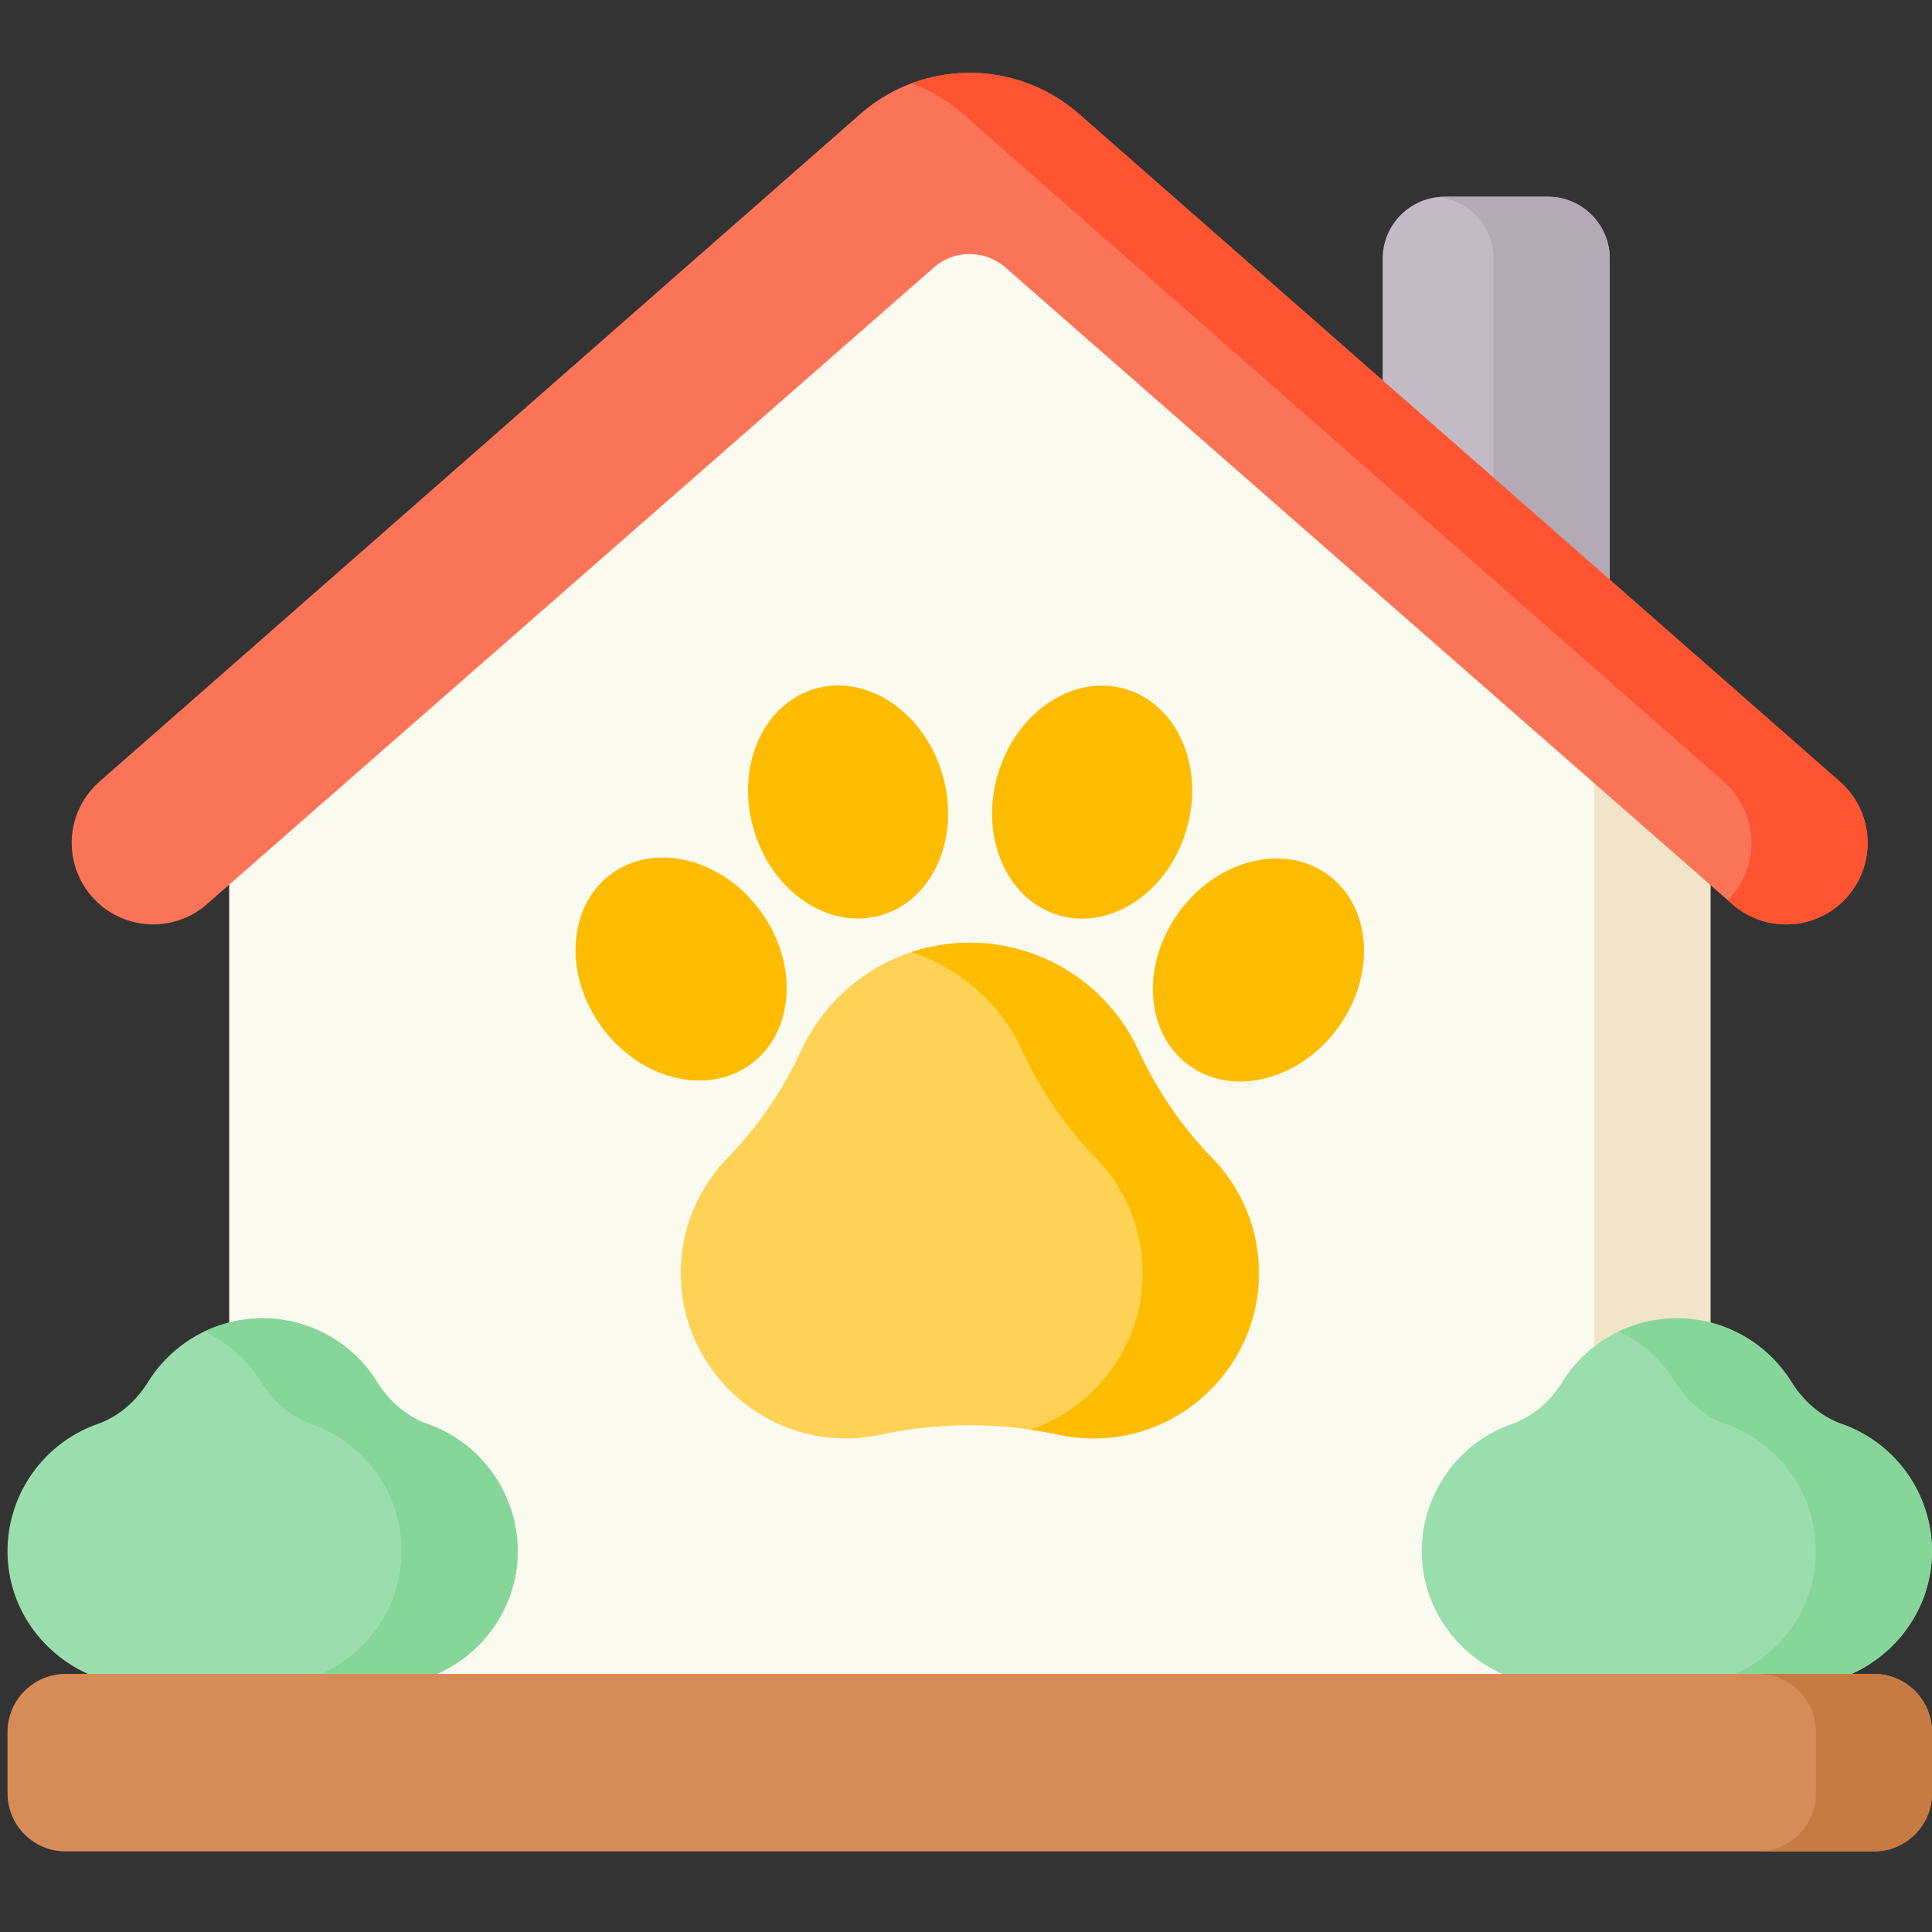 <svg xmlns="http://www.w3.org/2000/svg" width="62" height="62" fill="none"><rect width="100%" height="100%" fill="#333333" stroke="none"/><g clip-path="url(#a)"><path fill="#C2BBC5" d="M51.66 20.642V8.302c0-1.097-.89-1.988-1.987-1.988h-3.314c-1.098 0-1.988.89-1.988 1.989v12.34h7.29Z"/><path fill="#B3AAB6" d="M47.931 8.303v12.34h3.728V8.302c0-1.099-.89-1.989-1.988-1.989h-3.313c-.07 0-.14.004-.208.011 1.001.104 1.782.95 1.782 1.978Z"/><path fill="#FAFAEF" d="M54.892 55.125V25.012L31.122 4.214 7.355 25.012v30.113h47.538Z"/><path fill="#F2E4C8" d="M54.886 55.125V25.012l-3.728-3.262v33.375h3.728Z"/><path fill="#FC7458" d="M59.041 25.083 34.626 3.659a5.32 5.32 0 0 0-7.018 0L3.193 25.083a2.615 2.615 0 0 0 3.448 3.933L29.965 8.587a1.748 1.748 0 0 1 2.304 0l23.324 20.429a2.615 2.615 0 0 0 3.448-3.933Z"/><path fill="#FE5431" d="M59.044 25.083 34.629 3.659a5.321 5.321 0 0 0-5.373-.985c.604.226 1.161.56 1.645.985l24.415 21.424a2.615 2.615 0 0 1 .133 3.804l.147.129a2.615 2.615 0 0 0 3.448-3.933Z"/><path fill="#9BDEAD" d="M13.725 45.7c-.684-.242-1.24-.738-1.623-1.352a4.325 4.325 0 0 0-3.675-2.041c-1.55 0-2.91.815-3.674 2.04-.383.615-.94 1.111-1.623 1.352a4.33 4.33 0 0 0-2.888 4.116c.018 2.391 2.018 4.296 4.41 4.296h7.552c2.391 0 4.39-1.905 4.409-4.296a4.33 4.33 0 0 0-2.888-4.116Zm34.79 0c.684-.242 1.24-.738 1.623-1.352a4.324 4.324 0 0 1 3.675-2.041c1.55 0 2.91.815 3.674 2.04.383.615.94 1.111 1.623 1.352a4.33 4.33 0 0 1 2.888 4.116c-.018 2.391-2.018 4.296-4.41 4.296h-7.552c-2.39 0-4.39-1.905-4.409-4.296a4.33 4.33 0 0 1 2.888-4.116Z"/><path fill="#86D69A" d="M13.726 45.7c-.684-.242-1.24-.738-1.623-1.352a4.324 4.324 0 0 0-5.539-1.62 4.346 4.346 0 0 1 1.811 1.62c.383.614.94 1.11 1.623 1.351a4.33 4.33 0 0 1 2.888 4.116c-.018 2.391-2.018 4.296-4.41 4.296h3.729c2.39 0 4.39-1.905 4.408-4.296a4.33 4.33 0 0 0-2.887-4.116Zm45.384 0c-.683-.242-1.239-.738-1.622-1.352a4.324 4.324 0 0 0-5.539-1.62 4.346 4.346 0 0 1 1.811 1.62c.383.614.94 1.11 1.623 1.351a4.33 4.33 0 0 1 2.888 4.116c-.018 2.391-2.018 4.296-4.41 4.296h3.729c2.39 0 4.39-1.905 4.408-4.296a4.33 4.33 0 0 0-2.888-4.116Z"/><path fill="#D78C57" d="M.242 57.549v-1.967c0-1.03.835-1.864 1.864-1.864h58.028c1.03 0 1.864.834 1.864 1.864v1.967c0 1.03-.835 1.864-1.864 1.864H2.106a1.864 1.864 0 0 1-1.864-1.864Z"/><path fill="#C87A43" d="M60.138 53.718H56.41c1.03 0 1.864.834 1.864 1.864v1.967c0 1.03-.834 1.864-1.864 1.864h3.728c1.03 0 1.864-.835 1.864-1.864v-1.967c0-1.03-.835-1.864-1.864-1.864Z"/><path fill="#FED255" d="M38.909 37.172a12.504 12.504 0 0 1-2.37-3.455 5.964 5.964 0 0 0-10.83 0 12.503 12.503 0 0 1-2.37 3.455 5.283 5.283 0 0 0-1.487 3.946c.128 2.677 2.285 4.867 4.96 5.032.487.03.976-.006 1.453-.108a13.58 13.58 0 0 1 5.717 0c.477.102.966.138 1.453.108 2.675-.165 4.833-2.355 4.96-5.032a5.283 5.283 0 0 0-1.486-3.946Z"/><path fill="#FDBC00" d="M38.905 37.172a12.5 12.5 0 0 1-2.37-3.455 5.964 5.964 0 0 0-7.28-3.164 5.98 5.98 0 0 1 3.552 3.164 12.502 12.502 0 0 0 2.37 3.455 5.284 5.284 0 0 1 1.487 3.945c-.105 2.204-1.586 4.076-3.597 4.762.304.044.608.097.911.162.477.103.966.139 1.453.108 2.675-.164 4.833-2.354 4.96-5.032a5.283 5.283 0 0 0-1.486-3.945ZM28.288 29.367c1.67-.493 2.545-2.518 1.953-4.523-.593-2.004-2.427-3.23-4.097-2.736-1.67.494-2.545 2.519-1.952 4.523.592 2.005 2.426 3.23 4.096 2.736ZM24.091 34.152c1.406-1.028 1.546-3.229.313-4.916-1.234-1.687-3.374-2.222-4.78-1.194-1.406 1.028-1.546 3.23-.312 4.916 1.233 1.688 3.373 2.222 4.78 1.194ZM42.93 32.99c1.234-1.688 1.095-3.889-.312-4.917-1.406-1.028-3.546-.493-4.779 1.194-1.233 1.688-1.094 3.889.312 4.917 1.406 1.028 3.546.493 4.78-1.194ZM38.072 26.636c.593-2.004-.28-4.03-1.95-4.524-1.67-.495-3.504.729-4.098 2.733-.594 2.004.28 4.03 1.95 4.524 1.67.495 3.504-.729 4.098-2.733Z"/></g><defs><clipPath id="a"><path fill="#fff" d="M.244 0H62v61.755H.244z"/></clipPath></defs></svg>